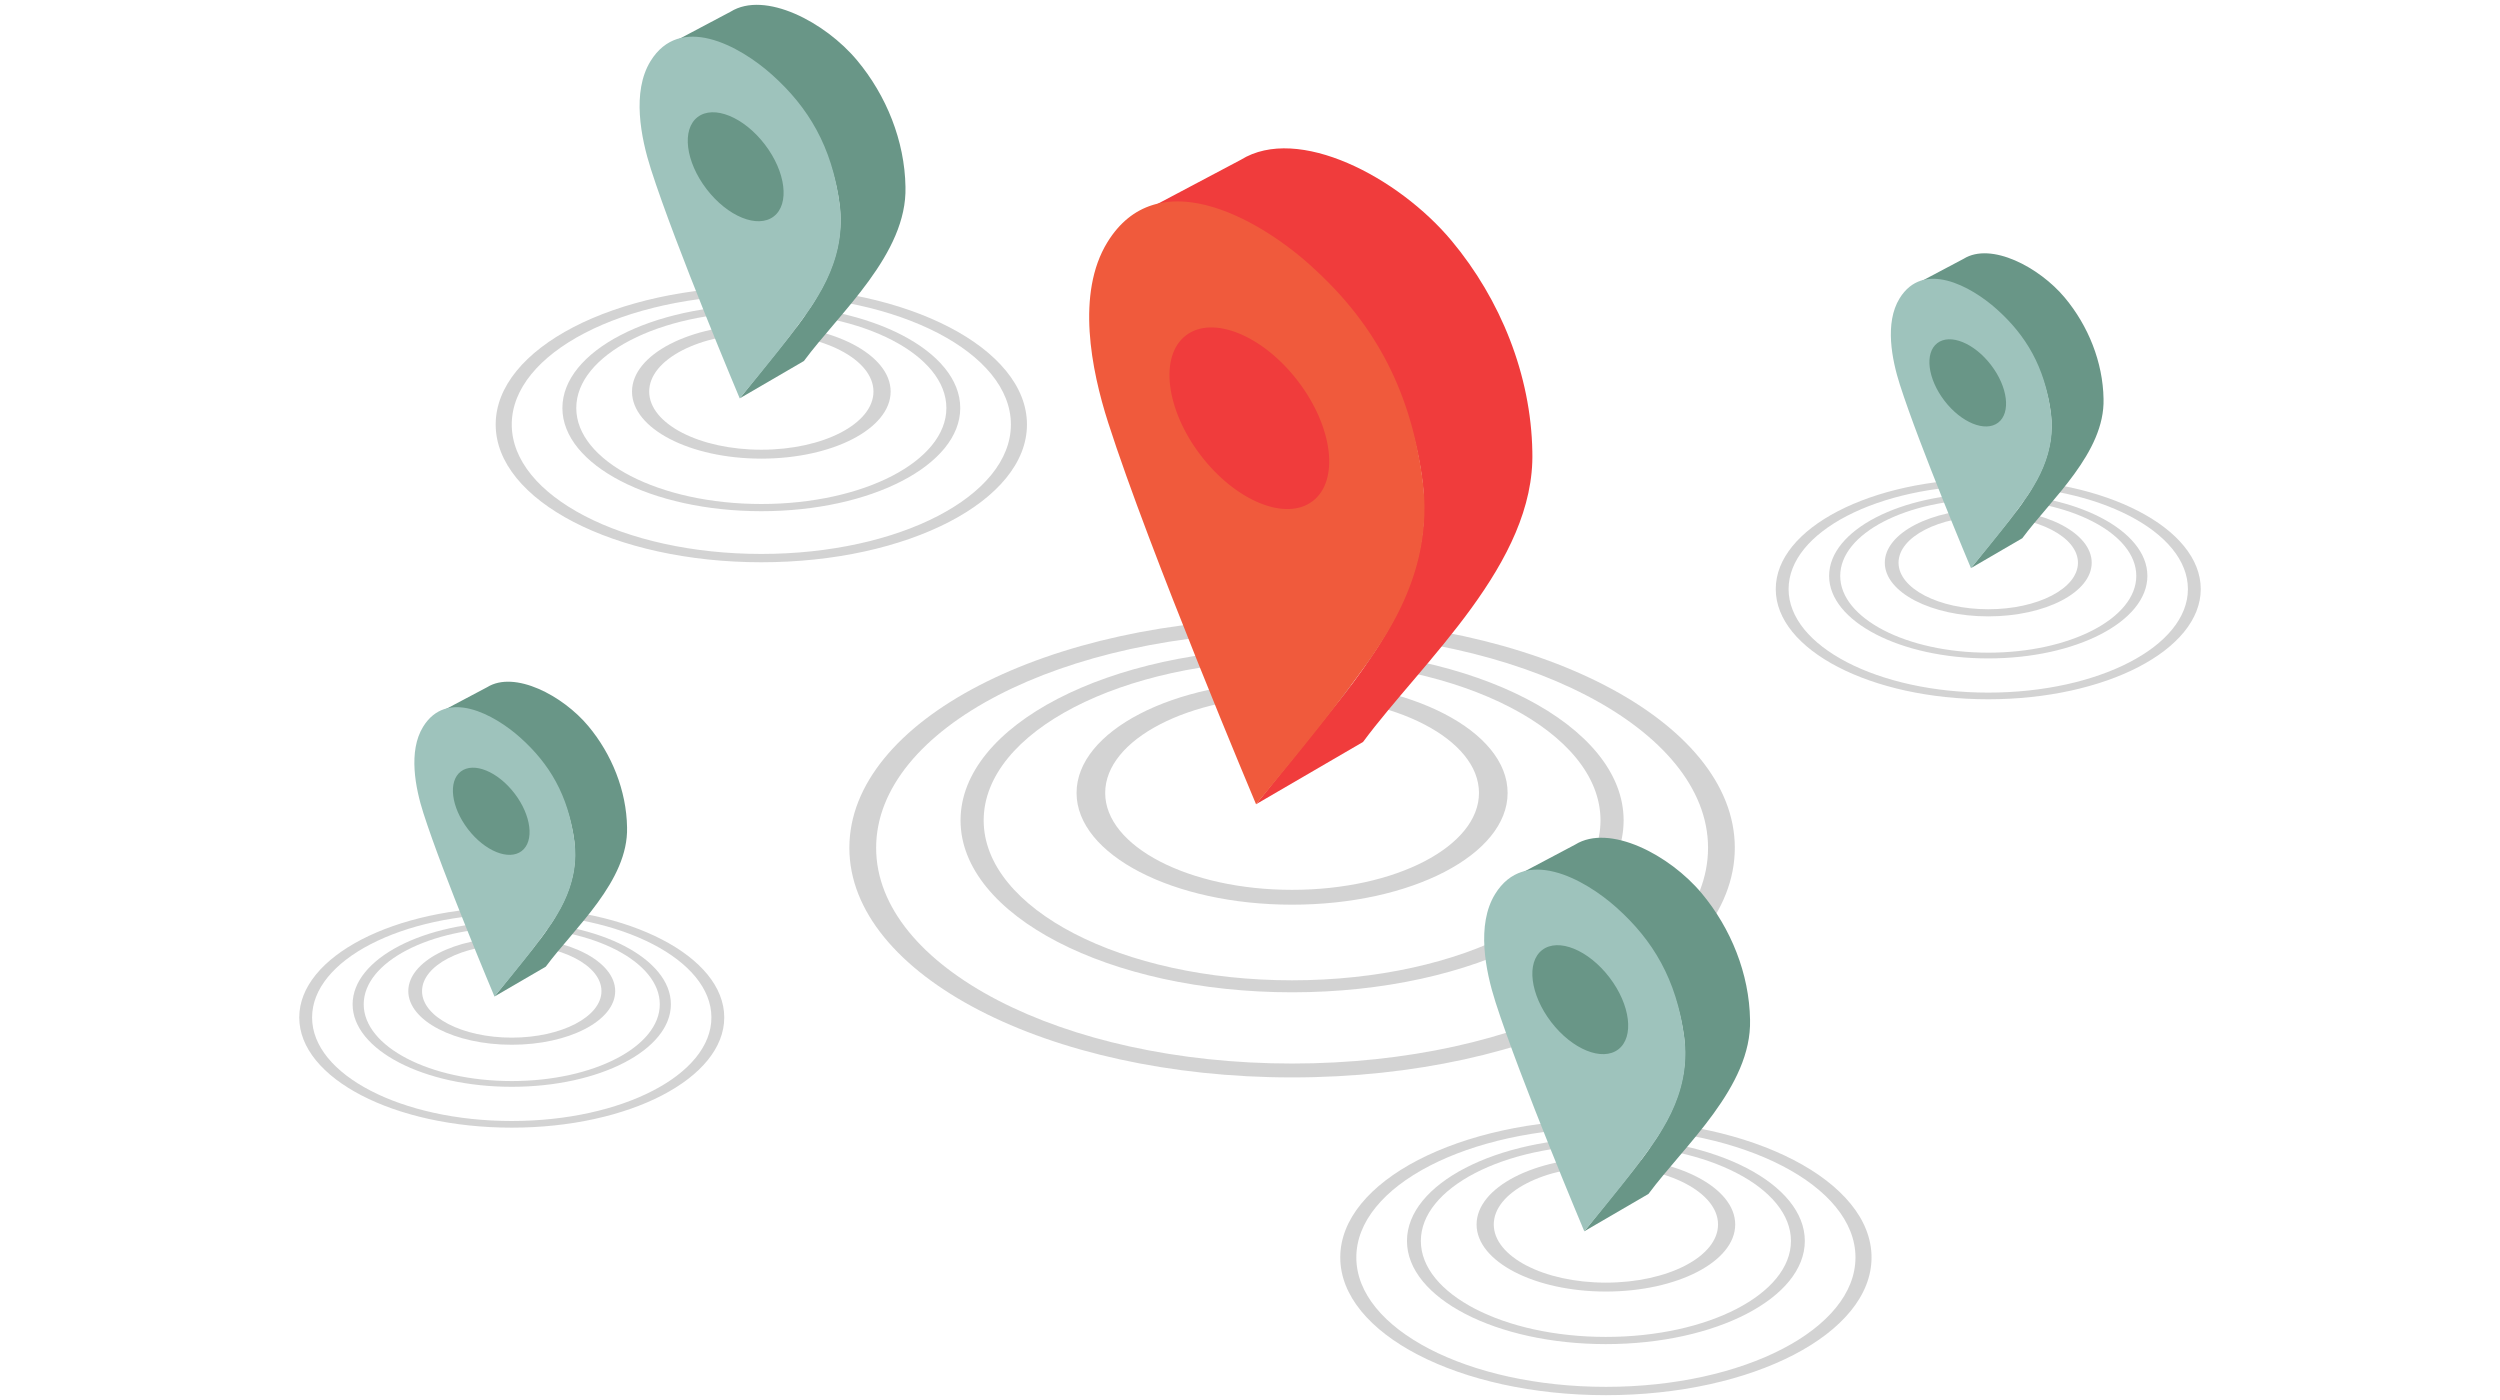 <?xml version="1.0" encoding="UTF-8"?>
<svg xmlns="http://www.w3.org/2000/svg" viewBox="0 0 200 112">
  <g style="isolation: isolate;">
    <g id="b" data-name="Design">
      <g>
        <g>
          <path d="m103.367,54.493c-9.522,0-17.242,4.003-17.242,8.941s7.72,8.941,17.242,8.941,17.242-4.003,17.242-8.941-7.72-8.941-17.242-8.941Zm0,16.695c-8.258,0-14.952-3.472-14.952-7.754s6.694-7.754,14.952-7.754,14.952,3.472,14.952,7.754-6.694,7.754-14.952,7.754Z" style="fill: #232323; mix-blend-mode: multiply; opacity: .2;"/>
          <path d="m103.367,51.876c-14.648,0-26.523,6.158-26.523,13.754s11.875,13.754,26.523,13.754,26.523-6.158,26.523-13.754-11.875-13.754-26.523-13.754Zm0,26.549c-13.626,0-24.673-5.728-24.673-12.795s11.046-12.795,24.673-12.795,24.673,5.728,24.673,12.795-11.046,12.795-24.673,12.795Z" style="fill: #232323; mix-blend-mode: multiply; opacity: .2;"/>
          <path d="m103.367,49.46c-19.561,0-35.418,8.223-35.418,18.367s15.857,18.367,35.418,18.367,35.418-8.223,35.418-18.367-15.857-18.367-35.418-18.367Zm0,35.623c-18.378,0-33.276-7.726-33.276-17.256s14.898-17.256,33.276-17.256,33.277,7.726,33.277,17.256-14.898,17.256-33.277,17.256Z" style="fill: #232323; mix-blend-mode: multiply; opacity: .2;"/>
          <g>
            <path d="m107.538,55.546c3.893-5.04,7.056-10.442,6.261-17.012-.787-6.51-4.145-12.793-9.026-17.156-2.126-1.901-5.216-3.984-8.267-4.751,0,0-3.272-.805-4.854.188l7.617-4.033c4.571-2.84,12.608,1.387,16.859,6.481,3.916,4.693,6.356,10.742,6.459,16.878.238,8.914-8.714,16.699-13.546,23.217l-8.558,4.982" style="fill: #f03c3c;"/>
            <path d="m88.649,33.795c-1.353-4.224-2.567-10.331-.06-14.412,1.968-3.204,4.923-3.717,7.917-2.964l-5.088.293c1.55-.741,3.312-.74,5.088-.293,3.05.768,6.14,2.851,8.267,4.751,4.881,4.363,7.998,9.595,9.026,17.156,1.084,7.97-3.608,13.635-6.261,17.22-2.317,3.131-7.054,8.794-7.054,8.794,0,0-8.538-20.254-11.835-30.545Z" style="fill: #f05a3c;"/>
            <ellipse cx="99.947" cy="33.459" rx="4.893" ry="8.345" transform="translate(.25 67.656) rotate(-37.441)" style="fill: #f03c3c;"/>
          </g>
        </g>
        <g>
          <path d="m60.906,25.961c-5.713,0-10.345,2.402-10.345,5.365s4.632,5.365,10.345,5.365,10.345-2.402,10.345-5.365-4.632-5.365-10.345-5.365Zm0,10.017c-4.955,0-8.971-2.083-8.971-4.652s4.017-4.652,8.971-4.652,8.971,2.083,8.971,4.652-4.017,4.652-8.971,4.652Z" style="fill: #232323; mix-blend-mode: multiply; opacity: .2;"/>
          <path d="m60.906,24.391c-8.789,0-15.914,3.695-15.914,8.252s7.125,8.253,15.914,8.253,15.914-3.695,15.914-8.253-7.125-8.252-15.914-8.252Zm0,15.929c-8.176,0-14.804-3.437-14.804-7.677s6.628-7.677,14.804-7.677,14.804,3.437,14.804,7.677-6.628,7.677-14.804,7.677Z" style="fill: #232323; mix-blend-mode: multiply; opacity: .2;"/>
          <path d="m60.906,22.941c-11.736,0-21.251,4.934-21.251,11.02s9.514,11.02,21.251,11.02,21.251-4.934,21.251-11.02-9.514-11.02-21.251-11.02Zm0,21.374c-11.027,0-19.966-4.636-19.966-10.354s8.939-10.354,19.966-10.354,19.966,4.636,19.966,10.354-8.939,10.354-19.966,10.354Z" style="fill: #232323; mix-blend-mode: multiply; opacity: .2;"/>
          <g>
            <path d="m63.409,26.593c2.336-3.024,4.234-6.265,3.757-10.207-.472-3.906-2.487-7.676-5.416-10.293-1.276-1.14-3.13-2.39-4.96-2.851,0,0-1.963-.483-2.912.113l4.57-2.42c2.743-1.704,7.565.832,10.115,3.889,2.35,2.816,3.813,6.445,3.875,10.127.143,5.349-5.228,10.019-8.127,13.93l-5.135,2.989" style="fill: #699687;"/>
            <path d="m52.076,13.542c-.812-2.534-1.54-6.199-.036-8.647,1.181-1.922,2.954-2.23,4.75-1.778l-3.053.176c.93-.445,1.987-.444,3.053-.176,1.83.461,3.684,1.71,4.96,2.851,2.929,2.618,4.799,5.757,5.416,10.293.65,4.782-2.165,8.181-3.757,10.332-1.39,1.878-4.232,5.277-4.232,5.277,0,0-5.123-12.152-7.101-18.327Z" style="fill: #9ec3bc;"/>
            <ellipse cx="58.855" cy="13.34" rx="2.936" ry="5.007" transform="translate(4.015 38.529) rotate(-37.441)" style="fill: #699687;"/>
          </g>
        </g>
        <g>
          <path d="m128.472,92.594c-5.713,0-10.345,2.402-10.345,5.365s4.632,5.365,10.345,5.365,10.345-2.402,10.345-5.365-4.632-5.365-10.345-5.365Zm0,10.017c-4.955,0-8.971-2.083-8.971-4.652s4.017-4.652,8.971-4.652,8.971,2.083,8.971,4.652-4.017,4.652-8.971,4.652Z" style="fill: #232323; mix-blend-mode: multiply; opacity: .2;"/>
          <path d="m128.472,91.024c-8.789,0-15.914,3.695-15.914,8.252s7.125,8.253,15.914,8.253,15.914-3.695,15.914-8.253-7.125-8.252-15.914-8.252Zm0,15.929c-8.176,0-14.804-3.437-14.804-7.677s6.628-7.677,14.804-7.677,14.804,3.437,14.804,7.677-6.628,7.677-14.804,7.677Z" style="fill: #232323; mix-blend-mode: multiply; opacity: .2;"/>
          <path d="m128.472,89.574c-11.736,0-21.251,4.934-21.251,11.02s9.514,11.02,21.251,11.02,21.251-4.934,21.251-11.02-9.514-11.02-21.251-11.02Zm0,21.374c-11.027,0-19.966-4.636-19.966-10.354s8.939-10.354,19.966-10.354,19.966,4.636,19.966,10.354-8.939,10.354-19.966,10.354Z" style="fill: #232323; mix-blend-mode: multiply; opacity: .2;"/>
          <g>
            <path d="m130.975,93.226c2.336-3.024,4.234-6.265,3.757-10.207-.473-3.906-2.487-7.676-5.416-10.293-1.276-1.14-3.13-2.39-4.96-2.851,0,0-1.963-.483-2.912.113l4.57-2.42c2.743-1.704,7.565.832,10.115,3.889,2.35,2.816,3.813,6.445,3.875,10.127.143,5.349-5.228,10.019-8.127,13.93l-5.135,2.989" style="fill: #699687;"/>
            <path d="m119.642,80.176c-.812-2.534-1.54-6.199-.036-8.647,1.181-1.922,2.954-2.23,4.75-1.778l-3.053.176c.93-.445,1.987-.444,3.053-.176,1.83.461,3.684,1.71,4.96,2.851,2.929,2.618,4.799,5.757,5.416,10.293.65,4.782-2.165,8.181-3.757,10.332-1.39,1.878-4.232,5.277-4.232,5.277,0,0-5.123-12.152-7.101-18.327Z" style="fill: #9ec3bc;"/>
            <ellipse cx="126.421" cy="79.974" rx="2.936" ry="5.007" transform="translate(-22.574 93.333) rotate(-37.441)" style="fill: #699687;"/>
          </g>
        </g>
        <g>
          <path d="m159.06,40.726c-4.571,0-8.276,1.922-8.276,4.292s3.705,4.292,8.276,4.292,8.276-1.922,8.276-4.292-3.705-4.292-8.276-4.292Zm0,8.014c-3.964,0-7.177-1.666-7.177-3.722s3.213-3.722,7.177-3.722,7.177,1.666,7.177,3.722-3.213,3.722-7.177,3.722Z" style="fill: #232323; mix-blend-mode: multiply; opacity: .2;"/>
          <path d="m159.06,39.47c-7.031,0-12.731,2.956-12.731,6.602s5.7,6.602,12.731,6.602,12.731-2.956,12.731-6.602-5.7-6.602-12.731-6.602Zm0,12.744c-6.541,0-11.843-2.75-11.843-6.142s5.302-6.141,11.843-6.141,11.843,2.75,11.843,6.141-5.302,6.142-11.843,6.142Z" style="fill: #232323; mix-blend-mode: multiply; opacity: .2;"/>
          <path d="m159.06,38.31c-9.389,0-17,3.947-17,8.816s7.611,8.816,17,8.816,17-3.947,17-8.816-7.611-8.816-17-8.816Zm0,17.099c-8.821,0-15.973-3.708-15.973-8.283s7.151-8.283,15.973-8.283,15.973,3.708,15.973,8.283-7.151,8.283-15.973,8.283Z" style="fill: #232323; mix-blend-mode: multiply; opacity: .2;"/>
          <g>
            <path d="m161.062,41.231c1.869-2.419,3.387-5.012,3.005-8.166-.378-3.125-1.99-6.14-4.333-8.235-1.021-.912-2.504-1.912-3.968-2.281,0,0-1.571-.386-2.33.09l3.656-1.936c2.194-1.363,6.052.666,8.092,3.111,1.88,2.253,3.051,5.156,3.1,8.102.114,4.279-4.183,8.015-6.502,11.144l-4.108,2.391" style="fill: #699687;"/>
            <path d="m151.995,30.791c-.649-2.027-1.232-4.959-.029-6.918.945-1.538,2.363-1.784,3.8-1.423l-2.442.141c.744-.356,1.59-.355,2.442-.141,1.464.368,2.947,1.368,3.968,2.281,2.343,2.094,3.839,4.606,4.333,8.235.52,3.826-1.732,6.545-3.005,8.265-1.112,1.503-3.386,4.221-3.386,4.221,0,0-4.098-9.722-5.681-14.662Z" style="fill: #9ec3bc;"/>
            <ellipse cx="157.418" cy="30.63" rx="2.348" ry="4.006" transform="translate(13.811 102.012) rotate(-37.441)" style="fill: #699687;"/>
          </g>
        </g>
        <g>
          <path d="m40.94,74.997c-4.571,0-8.276,1.922-8.276,4.292s3.705,4.292,8.276,4.292,8.276-1.922,8.276-4.292-3.705-4.292-8.276-4.292Zm0,8.014c-3.964,0-7.177-1.666-7.177-3.722s3.213-3.722,7.177-3.722,7.177,1.666,7.177,3.722-3.213,3.722-7.177,3.722Z" style="fill: #232323; mix-blend-mode: multiply; opacity: .2;"/>
          <path d="m40.94,73.741c-7.031,0-12.731,2.956-12.731,6.602s5.7,6.602,12.731,6.602,12.731-2.956,12.731-6.602-5.7-6.602-12.731-6.602Zm0,12.744c-6.541,0-11.843-2.75-11.843-6.142s5.302-6.141,11.843-6.141,11.843,2.75,11.843,6.141-5.302,6.142-11.843,6.142Z" style="fill: #232323; mix-blend-mode: multiply; opacity: .2;"/>
          <path d="m40.94,72.581c-9.389,0-17,3.947-17,8.816s7.611,8.816,17,8.816,17-3.947,17-8.816-7.611-8.816-17-8.816Zm0,17.099c-8.821,0-15.973-3.708-15.973-8.283s7.151-8.283,15.973-8.283,15.973,3.708,15.973,8.283-7.151,8.283-15.973,8.283Z" style="fill: #232323; mix-blend-mode: multiply; opacity: .2;"/>
          <g>
            <path d="m42.943,75.503c1.869-2.419,3.387-5.012,3.005-8.166-.378-3.125-1.99-6.14-4.333-8.235-1.021-.912-2.504-1.912-3.968-2.281,0,0-1.571-.386-2.33.09l3.656-1.936c2.194-1.363,6.052.666,8.092,3.111,1.88,2.253,3.051,5.156,3.1,8.102.114,4.279-4.183,8.015-6.502,11.144l-4.108,2.391" style="fill: #699687;"/>
            <path d="m33.876,65.063c-.649-2.027-1.232-4.959-.029-6.918.945-1.538,2.363-1.784,3.8-1.423l-2.442.141c.744-.356,1.59-.355,2.442-.141,1.464.368,2.947,1.368,3.968,2.281,2.343,2.094,3.839,4.606,4.333,8.235.52,3.826-1.732,6.545-3.005,8.265-1.112,1.503-3.386,4.221-3.386,4.221,0,0-4.098-9.722-5.681-14.662Z" style="fill: #9ec3bc;"/>
            <ellipse cx="39.299" cy="64.901" rx="2.348" ry="4.006" transform="translate(-31.36 37.263) rotate(-37.441)" style="fill: #699687;"/>
          </g>
        </g>
      </g>
    </g>
  </g>
</svg>